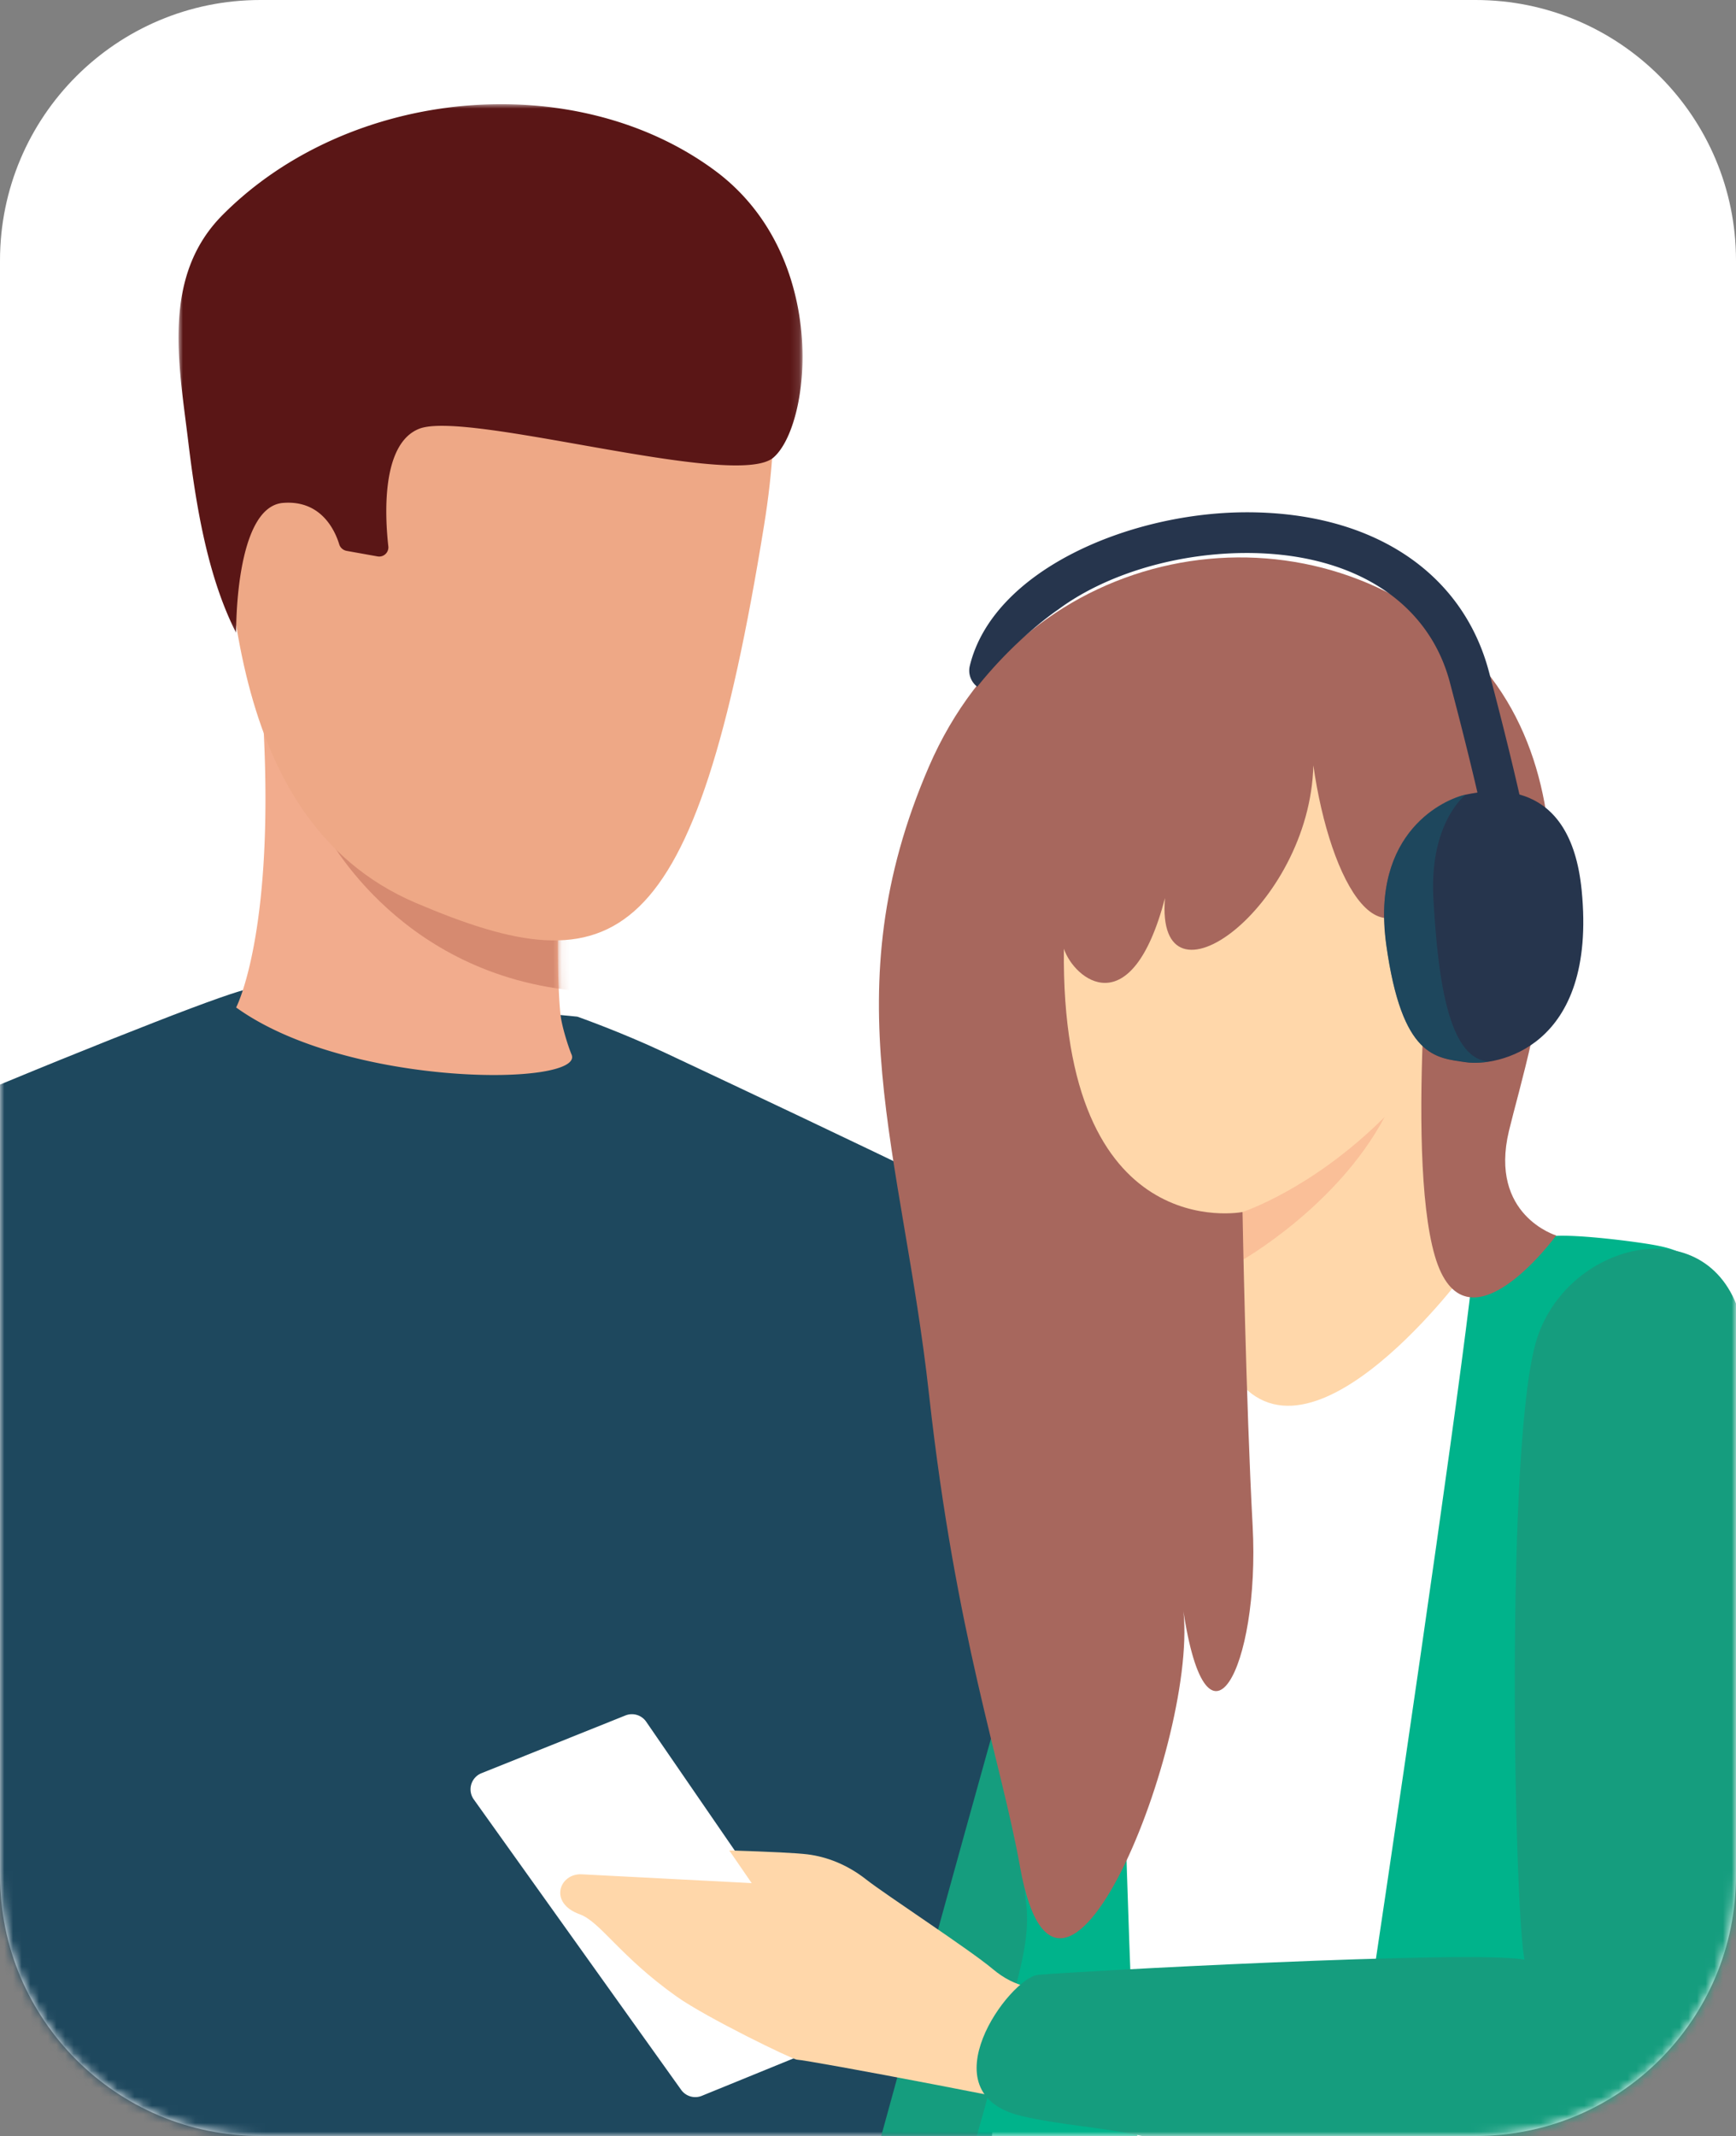 <svg width="200" height="246" viewBox="0 0 200 246" xmlns="http://www.w3.org/2000/svg" xmlns:xlink="http://www.w3.org/1999/xlink">
    <rect x="0" y="0" width="200" height="246" fill="#808080" stroke="none"/>
    <defs>
        <path d="M30 0h140c16.569 0 30 13.431 30 30v186c0 16.569-13.431 30-30 30H30c-16.569 0-30-13.431-30-30V30C0 13.431 13.431 0 30 0z" id="58bot2ppza"/>
        <path d="M0 33.181s4.376-8.326 3.167-31.967c-.334-6.55 34.166 15.532 34.166 15.532s-.12 2.257-.195 5.303a135.992 135.992 0 0 0-.062 4.086c0 .395.005.789.005 1.183.007.646.012 1.287.023 1.926.018.794.047 1.57.085 2.32.041.851.096 1.657.177 2.395.141 1.429.976 3.948 1.277 4.64C40.226 42.274 12.916 42.485 0 33.18" id="2o58czn6ac"/>
        <path id="gi9300gqxe" d="M0 0h71.887v60.886H0z"/>
    </defs>
    <g fill="none" fill-rule="evenodd">
        <mask id="61z1mxah3b" fill="#fff">
            <use xlink:href="#58bot2ppza"/>
        </mask>
        <use fill="#FFF" xlink:href="#58bot2ppza"/>
        <g mask="url(#61z1mxah3b)">
            <path d="M119 141.868c-3.274-1.776-7.207-3.852-10.355-5.382-9.745-4.752-23.32-11.151-32.033-15.245-5.099-2.4-10.095-4.153-10.095-4.153s-34.817-3.418-37.643-3.236c-.892.053-5.243 1.606-10.952 3.836-12.347 4.8-36.15 14.57-39.94 17.358-5.558 4.075-25.447 103.93-25.975 110.711-.515 6.587 27.05 15.6 52.575 22.504-.018 10.124-.218 24.305-.442 37.25-.034 2.213-.074 4.383-.116 6.489H115.72c-.15-2.223-.282-4.417-.391-6.489-.01-.276-.027-.546-.039-.817-.426-8.769-2.09-24.474-1.666-39.769 0 0-.27-16.121 1.292-23.062.173-30.646 1.981-60.99 1.981-60.99 1.006-13.894 1.706-26.887 2.103-39.005z" fill="#1E485E"/>
            <g transform="translate(27.205 82.849)">
                <mask id="pe737umm4d" fill="#fff">
                    <use xlink:href="#2o58czn6ac"/>
                </mask>
                <use fill="#F2AC8D" xlink:href="#2o58czn6ac"/>
                <path d="M38.709 31.21h-.006c-20.718-2.2-28.75-18.819-28.75-18.819 13.031 13.459 28.64 13.09 28.64 13.09 0 .418.006.833.006 1.25.006.68.011 1.355.023 2.031.017.839.047 1.658.087 2.448" fill="#D68A70" mask="url(#pe737umm4d)"/>
            </g>
            <path d="M58.136 20.464s37.876-9.402 29.9 39.979c-7.98 49.379-17.065 53.388-40.137 43.542-23.075-9.845-21.471-41.429-22.845-56.884-1.375-15.455 20.966-25.916 33.082-26.637" fill="#EEA886"/>
            <path d="M37.82 55.534c-.558-4.295-8.884-5.747-9.46.713-.575 6.461 4.028 17.717 7.162 16.555 3.134-1.161 3.071-11.345 2.299-17.268" fill="#EEA886"/>
            <g transform="translate(20.57 12)">
                <mask id="wq69ehp8pf" fill="#fff">
                    <use xlink:href="#gi9300gqxe"/>
                </mask>
                <path d="M12.041 45.92c4.44-.356 6.011 3.263 6.469 4.766.121.398.46.688.868.76l3.553.636a1.061 1.061 0 0 0 1.236-1.171c-.38-3.388-.85-11.761 3.532-13.521 5.524-2.218 36.452 7.045 40.826 3.315 4.372-3.73 6.542-23.28-6.773-33.092C45.594-4.296 19.727-1.973 5.08 12.75-1.946 19.81.017 29.77 1.104 38.75c.86 7.106 2.165 15.526 5.532 22.136 0 0-.18-14.518 5.405-14.967z" fill="#5A1616" mask="url(#wq69ehp8pf)"/>
            </g>
        </g>
        <g mask="url(#61z1mxah3b)">
            <path d="M117.422 188.771c-2.604 8.755-16.162 58.19-16.162 58.19l10.86 3.984 9.357-33.058-4.055-29.116z" fill="#159D7E"/>
            <path d="M175.524 142.41c-2.163.35-4.323-.132-5.764 1.77-1.443 1.903-2.89 3.808-4.332 5.712-.72.95-1.447 1.907-2.34 2.7-1.003.889-2.188 1.543-3.363 2.191-1.09.601-2.192 1.206-3.379 1.578-.969.301-1.985.443-2.996.513-1.843.124-3.72.012-5.479-.547-.825-.262-1.632-.628-2.27-1.208-.807-.734-1.393-1.583-1.556-2.662-.11-.717-.214-1.431-.324-2.144-.012-.072-.025-.154-.08-.205-.127-.121-.326.006-.459.121-.417.37-.914.654-1.446.827.094-.05.187-.099.28-.146l.085-.082c-4.787 2.448-11.197.531-15.496 3.764-1.85 1.39-2.97 3.524-3.958 5.617-3.417 7.256-5.157 54.485-4.498 58.5.563 3.417-.307 6.89-1.171 10.244-2.549 9.897-4.674 19.82-8.8 29.188-1.856 4.209-2.836 8.613-4.914 12.686-2.224 4.35-3.874 8.823-4.533 13.692 3.01 1.037 6.033.637 9.148 1.268 3.877.785 7.688 1.877 11.609 2.45 6.094.889 12.212 1.615 18.342 2.182 17.066 1.58 34.693 1.84 50.864-3.834.01-20.411-4.9-39.493-7.252-59.516a582.092 582.092 0 0 1-3.034-34.88c-.639-11.288-1.885-22.968.353-34.094.568-2.824 1.334-5.824 3.492-7.735 1.479-1.314 3.447-1.941 5.4-2.258 3.018-.49 5.608-.095 7.974 1.883.778.65 5.362 4.914 5.463 5.648 0-3.041-3.095-9.134-5.463-10.361-2.367-1.228-3.076-1.56-5.539-1.97-2.462-.41-9.33-1.27-11.68-.891-1.358.218-1.524-.22-2.884 0z" fill="#00B38B"/>
            <path d="M169.76 144.18c-1.443 1.903-2.89 3.808-4.332 5.712-.72.95-1.447 1.907-2.34 2.7-1.003.889-2.188 1.543-3.363 2.191-1.09.601-2.192 1.206-3.379 1.578-.969.301-1.985.443-2.996.513-1.843.124-3.72.012-5.479-.547-.825-.262-1.632-.628-2.27-1.208-.807-.734-1.393-1.583-1.556-2.662-.11-.717-.214-1.431-.324-2.144-.012-.072-.025-.154-.08-.205-.127-.121-.326.006-.459.121-.417.37-.914.654-1.446.827.094-.05.187-.099.28-.146l.085-.082c-2.376 1.215-14.038-10.684-13.306 24.21.522 24.837 1.894 88.963 5.741 115.224 1.638 11.181 12.745 2.598 13.335 2.684.825.12 23.33-150.668 21.89-148.767z" fill="#FFF"/>
            <path d="M181.93 230.957c.69 5.178 1.52 10.303 2.359 15.414l.484 2.946c2.011 12.273 3.927 24.511 3.92 37.268l-.837.289c-4.69 1.582-9.499 2.674-14.378 3.388 3.08-11.35 4.357-23.122 5.62-34.826.865-8.017 1.895-16.055 2.792-24.104z" fill="#00957A"/>
            <path d="m55.465 204.219 16.59-6.653a2 2 0 0 1 2.392.723l23.133 33.64a2 2 0 0 1-.893 2.986l-15.831 6.458a2 2 0 0 1-2.383-.69l-23.89-33.446a2 2 0 0 1 .882-3.018z" fill="#FFF"/>
            <g>
                <path d="M134.146 245.47c-14.943-3.33-40.905-8.19-42.348-8.265-.496-.026-10.372-4.806-13.82-7.248-6.594-4.671-8.811-8.639-11.195-9.494-3.631-1.306-2.326-4.737.241-4.602l19.577 1.015-2.588-3.763c4.76.146 7.768.297 9.024.451 2.238.278 4.602 1.196 6.765 2.902 2.16 1.703 11.958 8.102 14.577 10.31 2.619 2.204 5.176 2.497 8.248 2.18 3.074-.316 26.462 19.843 11.519 16.515z" fill="#FFD7AA"/>
                <path d="M190.002 250.962c-5.997-.314-42.429-1.392-58.39-4.95-4.658-1.038-9.295-1.233-13.892-2.308-11.157-2.608-1.409-15.924 1.872-16.263 3.284-.338 50.256-2.9 56.036-1.748-1.213-6.357-2.232-60.198 1.457-71.571 3.688-11.376 20.248-15.066 23.527-2.122 9.06 35.771-1.754 85-3.652 91.704-.976 3.45-.963 7.572-6.958 7.258z" fill="#159D7E"/>
            </g>
            <g fill-rule="nonzero">
                <path d="M168.52 146.867s-19.222 25.828-27.372 9.781c-23.243-17.61-23.243-47.751-23.243-47.751l18.511-22.704s10.717-10.562 11.985-10.562c1.268 0 10.176 4.297 11.722 5.484 1.546 1.172 10.84 13.313 10.84 13.313s-8.551 46.626-2.458 52.439h.015z" fill="#FFD7AA"/>
                <path d="M159.52 128.641c-5.554 10.434-16.646 16.63-16.646 16.63l.275-5.684s8.048-2.63 16.37-10.946z" fill="#FABF98"/>
                <path d="M165.297 99.924s-3.49 32.65 0 44.691c3.49 12.042 13.99-2.328 13.99-2.328s-7.771-2.327-5.445-12.042c2.327-9.714 12.44-39.601-5.831-56.36-18.255-16.76-49.708-11.654-60.984 14.385-11.26 26.039-3.102 44.303 0 72.297 3.102 27.979 8.313 42.24 10.485 54.421 4.668 26.04 21.372-16.712 18.642-30.71 2.714 20.205 9.042 7.79 8.158-8.55-.775-14.385-1.163-36.14-1.163-36.14s-20.984 4.127-20.581-30.323c1.163 3.492 7.77 8.939 11.648-5.834-1.164 13.997 16.703 1.04 17.091-15.285 1.939 13.609 8.158 24.875 13.99 11.793v-.015z" fill="#A7675D"/>
                <path d="M168.892 91.513c-2.37.5-11.001 4.219-9.189 17.264 1.813 13.045 5.687 13.045 9.189 13.56 3.486.516 15.138-1.562 13.325-19.825-1.286-13.014-10.366-11.623-13.325-10.999z" fill="#26354D"/>
                <path d="M171.015 122.338c.185-.016.356-.047.557-.079-4.787-.234-5.919-9.842-6.43-18.716-.511-8.874 3.75-12.045 3.75-12.045-2.061.437-8.94 3.328-9.405 12.795a33.043 33.043 0 0 0 .216 4.468c1.813 13.045 5.687 13.045 9.189 13.56.108.017.232.032.356.048.496.047 1.085.031 1.767-.031z" fill="#175A6F" opacity=".5"/>
                <path d="M171.541 77.375c-3.083-11.655-13.697-18.513-28.324-18.373-13.387.14-28.835 6.78-31.485 17.67-.232.937.14 1.874.853 2.421 4.632-5.796 9.343-8.905 9.343-8.905 5.144-3.827 13.046-6.42 21.336-6.499 12.349-.11 21.274 5.437 23.768 14.889 6.291 23.778 6.12 28.933 6.012 29.746a2.364 2.364 0 0 0 .713 2.64c.434.36.96.531 1.472.531.682 0 1.348-.297 1.813-.859.682-.844 2.479-3.062-5.5-33.261z" fill="#26354D"/>
            </g>
        </g>
    </g>
</svg>
